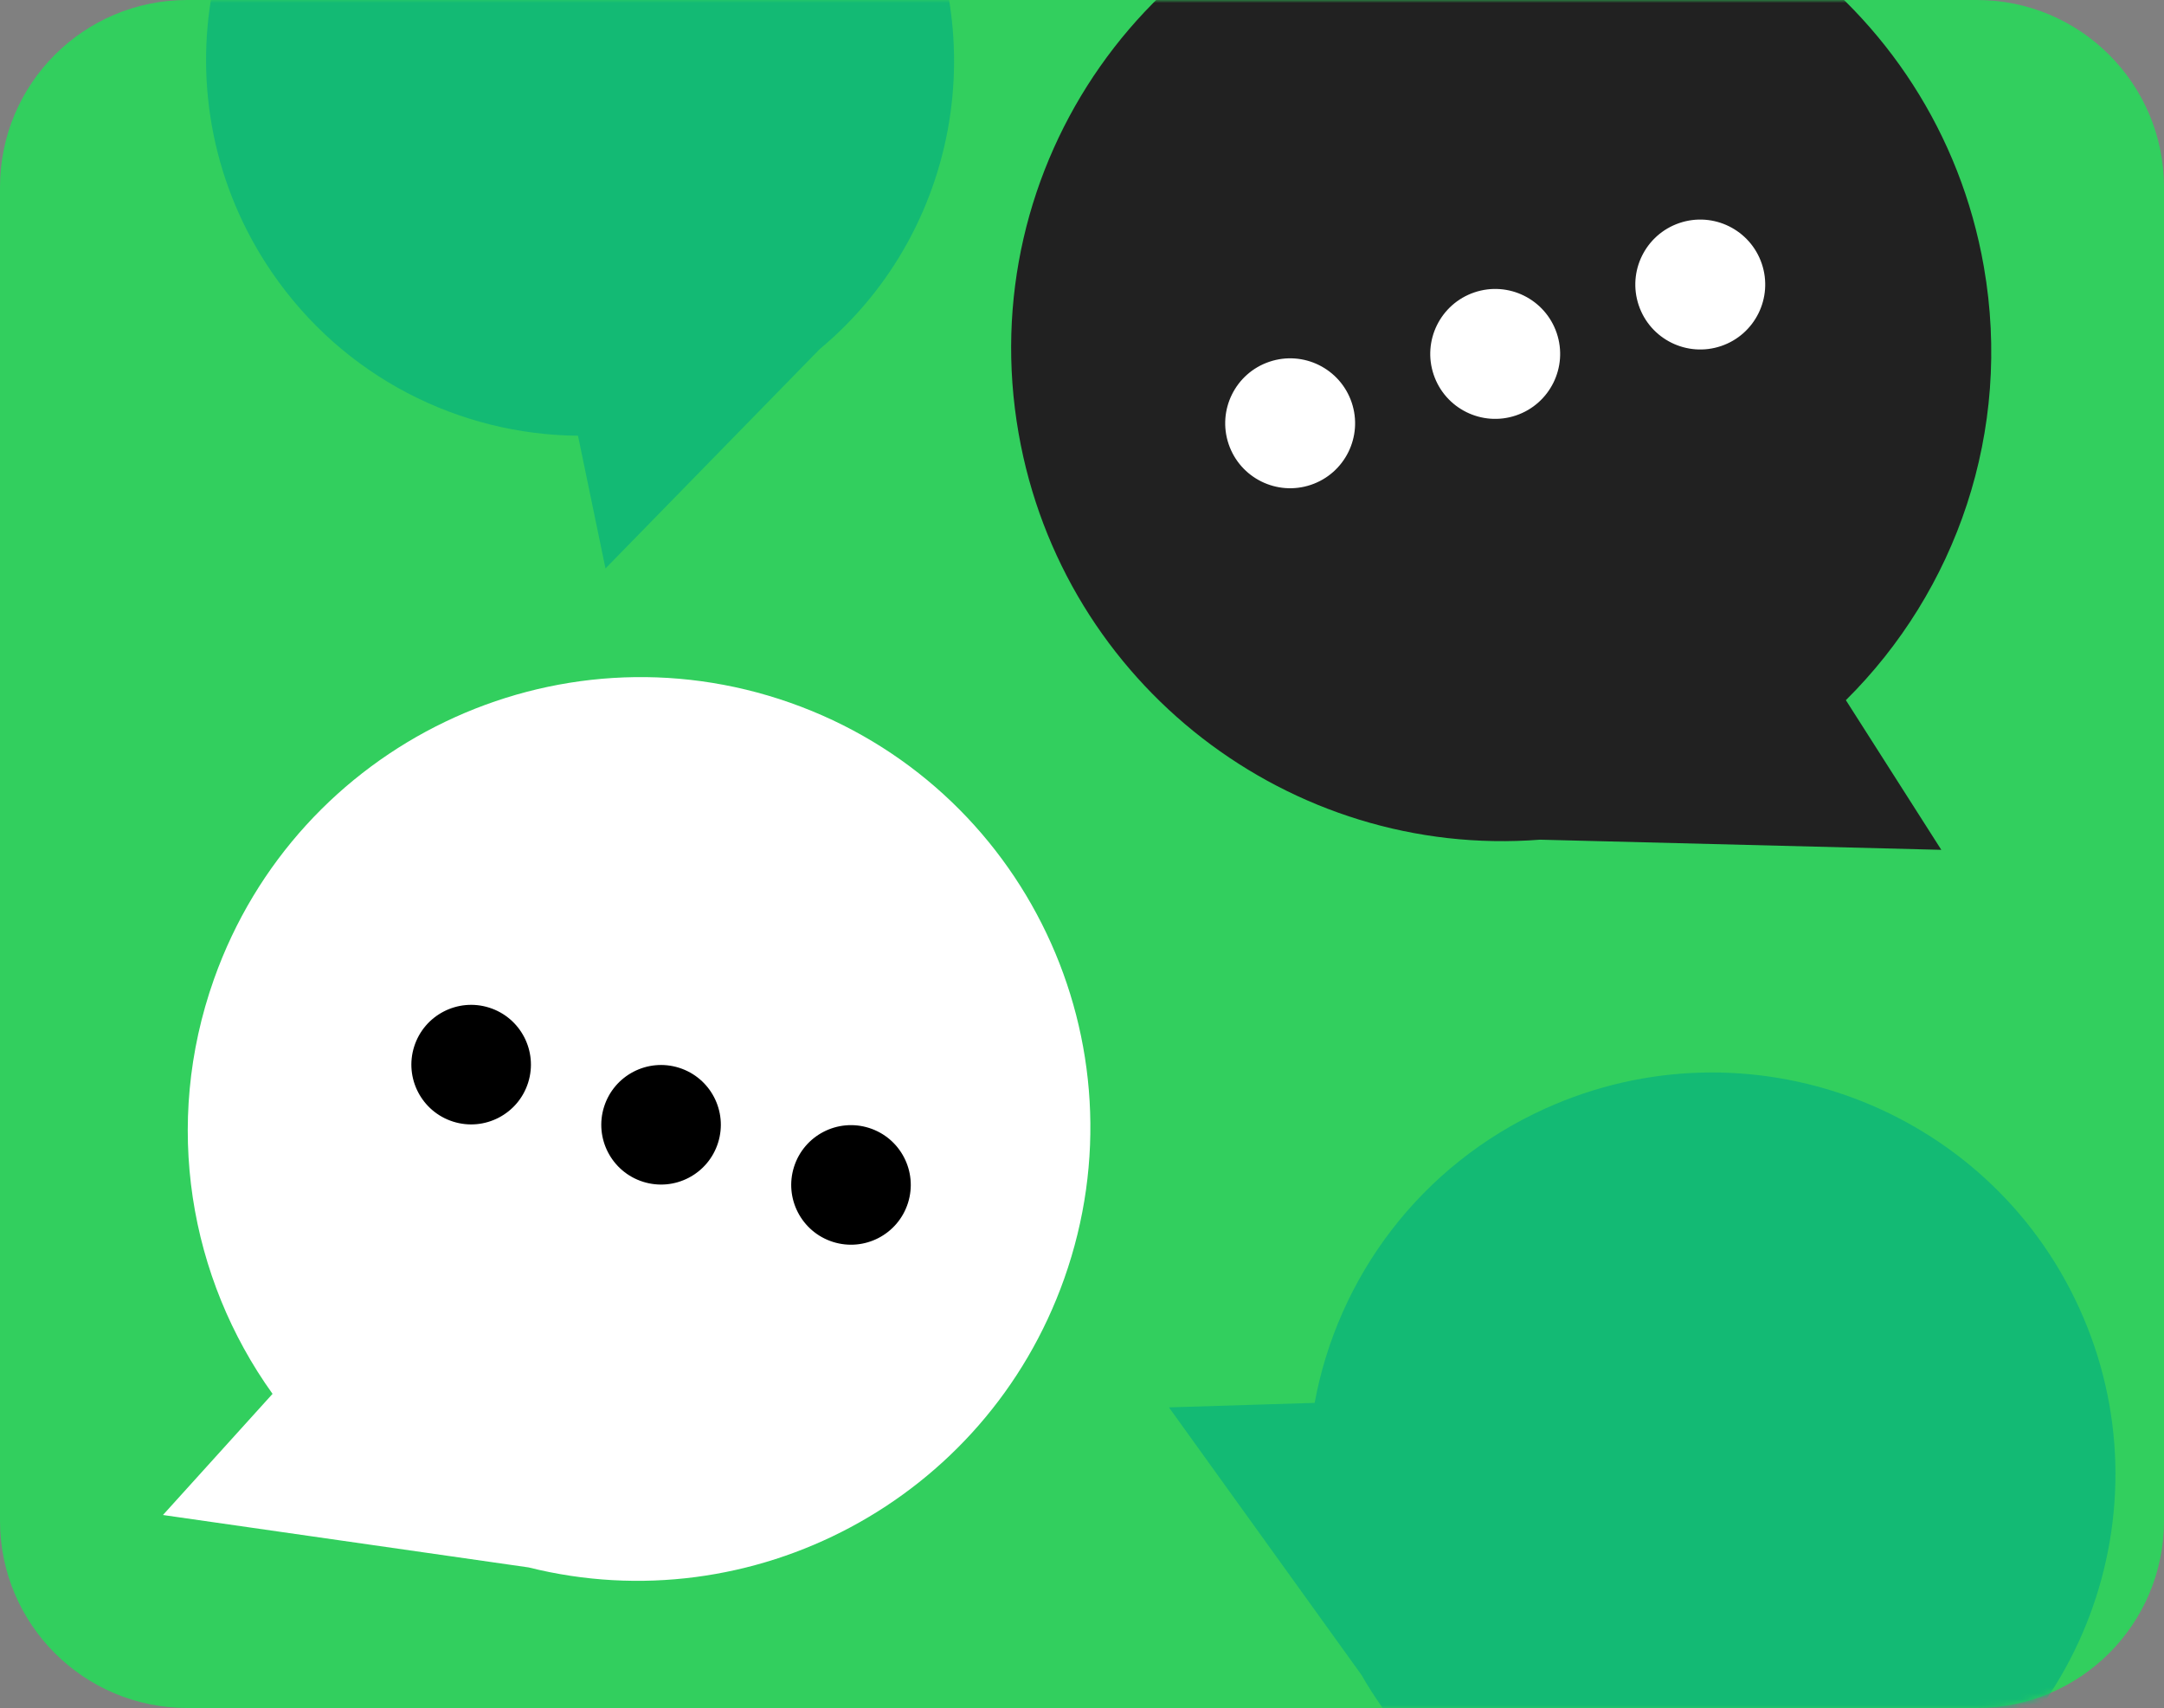 <svg width="370" height="292" viewBox="0 0 370 292" fill="none" xmlns="http://www.w3.org/2000/svg">
<rect x="0" y="0" width="370" height="292" fill="#808080" stroke="none"/>
<path d="M0 32C0 14.327 14.327 0 32 0H338C355.673 0 370 14.327 370 32V260C370 277.673 355.673 292 338 292H32C14.327 292 0 277.673 0 260V32Z" fill="#32CF5E"/>
<mask id="mask0_295_63" style="mask-type:alpha" maskUnits="userSpaceOnUse" x="0" y="0" width="370" height="292">
<path d="M0 32C0 14.327 14.327 0 32 0H338C355.673 0 370 14.327 370 32V260C370 277.673 355.673 292 338 292H32C14.327 292 0 277.673 0 260V32Z" fill="#32CF5E"/>
</mask>
<g mask="url(#mask0_295_63)">
<path fill-rule="evenodd" clip-rule="evenodd" d="M90.393 267.971C128.551 277.517 168.506 256.538 181.956 218.612C196.228 178.369 175.255 134.283 135.111 120.145C94.967 106.006 50.854 127.168 36.581 167.411C27.784 192.217 32.379 218.483 46.6 238.296L27.863 259.008L90.393 267.971Z" fill="white"/>
<path fill-rule="evenodd" clip-rule="evenodd" d="M140.146 59.691C165.224 38.807 170.736 1.773 151.919 -25.807C131.952 -55.071 92.154 -62.609 63.028 -42.643C33.902 -22.677 26.476 17.231 46.443 46.495C58.75 64.534 78.593 74.318 98.827 74.493L103.526 97.184L140.146 59.691Z" fill="#13BA74"/>
<path fill-rule="evenodd" clip-rule="evenodd" d="M232.792 286.362C250.265 316.805 288.476 329.517 321.186 314.699C355.894 298.977 371.265 258.213 355.517 223.652C339.77 189.09 298.868 173.818 264.16 189.54C242.766 199.232 228.719 218.438 224.779 239.841L199.867 240.609L232.792 286.362Z" fill="#13BA74"/>
<path fill-rule="evenodd" clip-rule="evenodd" d="M263.306 143.554C220.692 146.861 181.69 117.139 174.157 74.066C166.164 28.362 196.629 -15.066 242.203 -22.934C287.777 -30.802 331.201 -0.13 339.194 45.574C344.121 73.746 334.435 101.054 315.606 119.702L331.924 145.29L263.306 143.554Z" fill="#212121"/>
<circle cx="80.557" cy="182.012" r="10.219" transform="rotate(17.571 80.557 182.012)" fill="black"/>
<circle cx="145.503" cy="202.578" r="10.219" transform="rotate(17.571 145.503 202.578)" fill="black"/>
<circle cx="113.028" cy="192.295" r="10.219" transform="rotate(17.571 113.028 192.295)" fill="black"/>
<circle cx="220.59" cy="72.366" r="11.104" transform="rotate(-18.691 220.59 72.366)" fill="white"/>
<circle cx="290.711" cy="48.644" r="11.104" transform="rotate(-18.691 290.711 48.644)" fill="white"/>
<circle cx="255.649" cy="60.505" r="11.104" transform="rotate(-18.691 255.649 60.505)" fill="white"/>
</g>
</svg>
